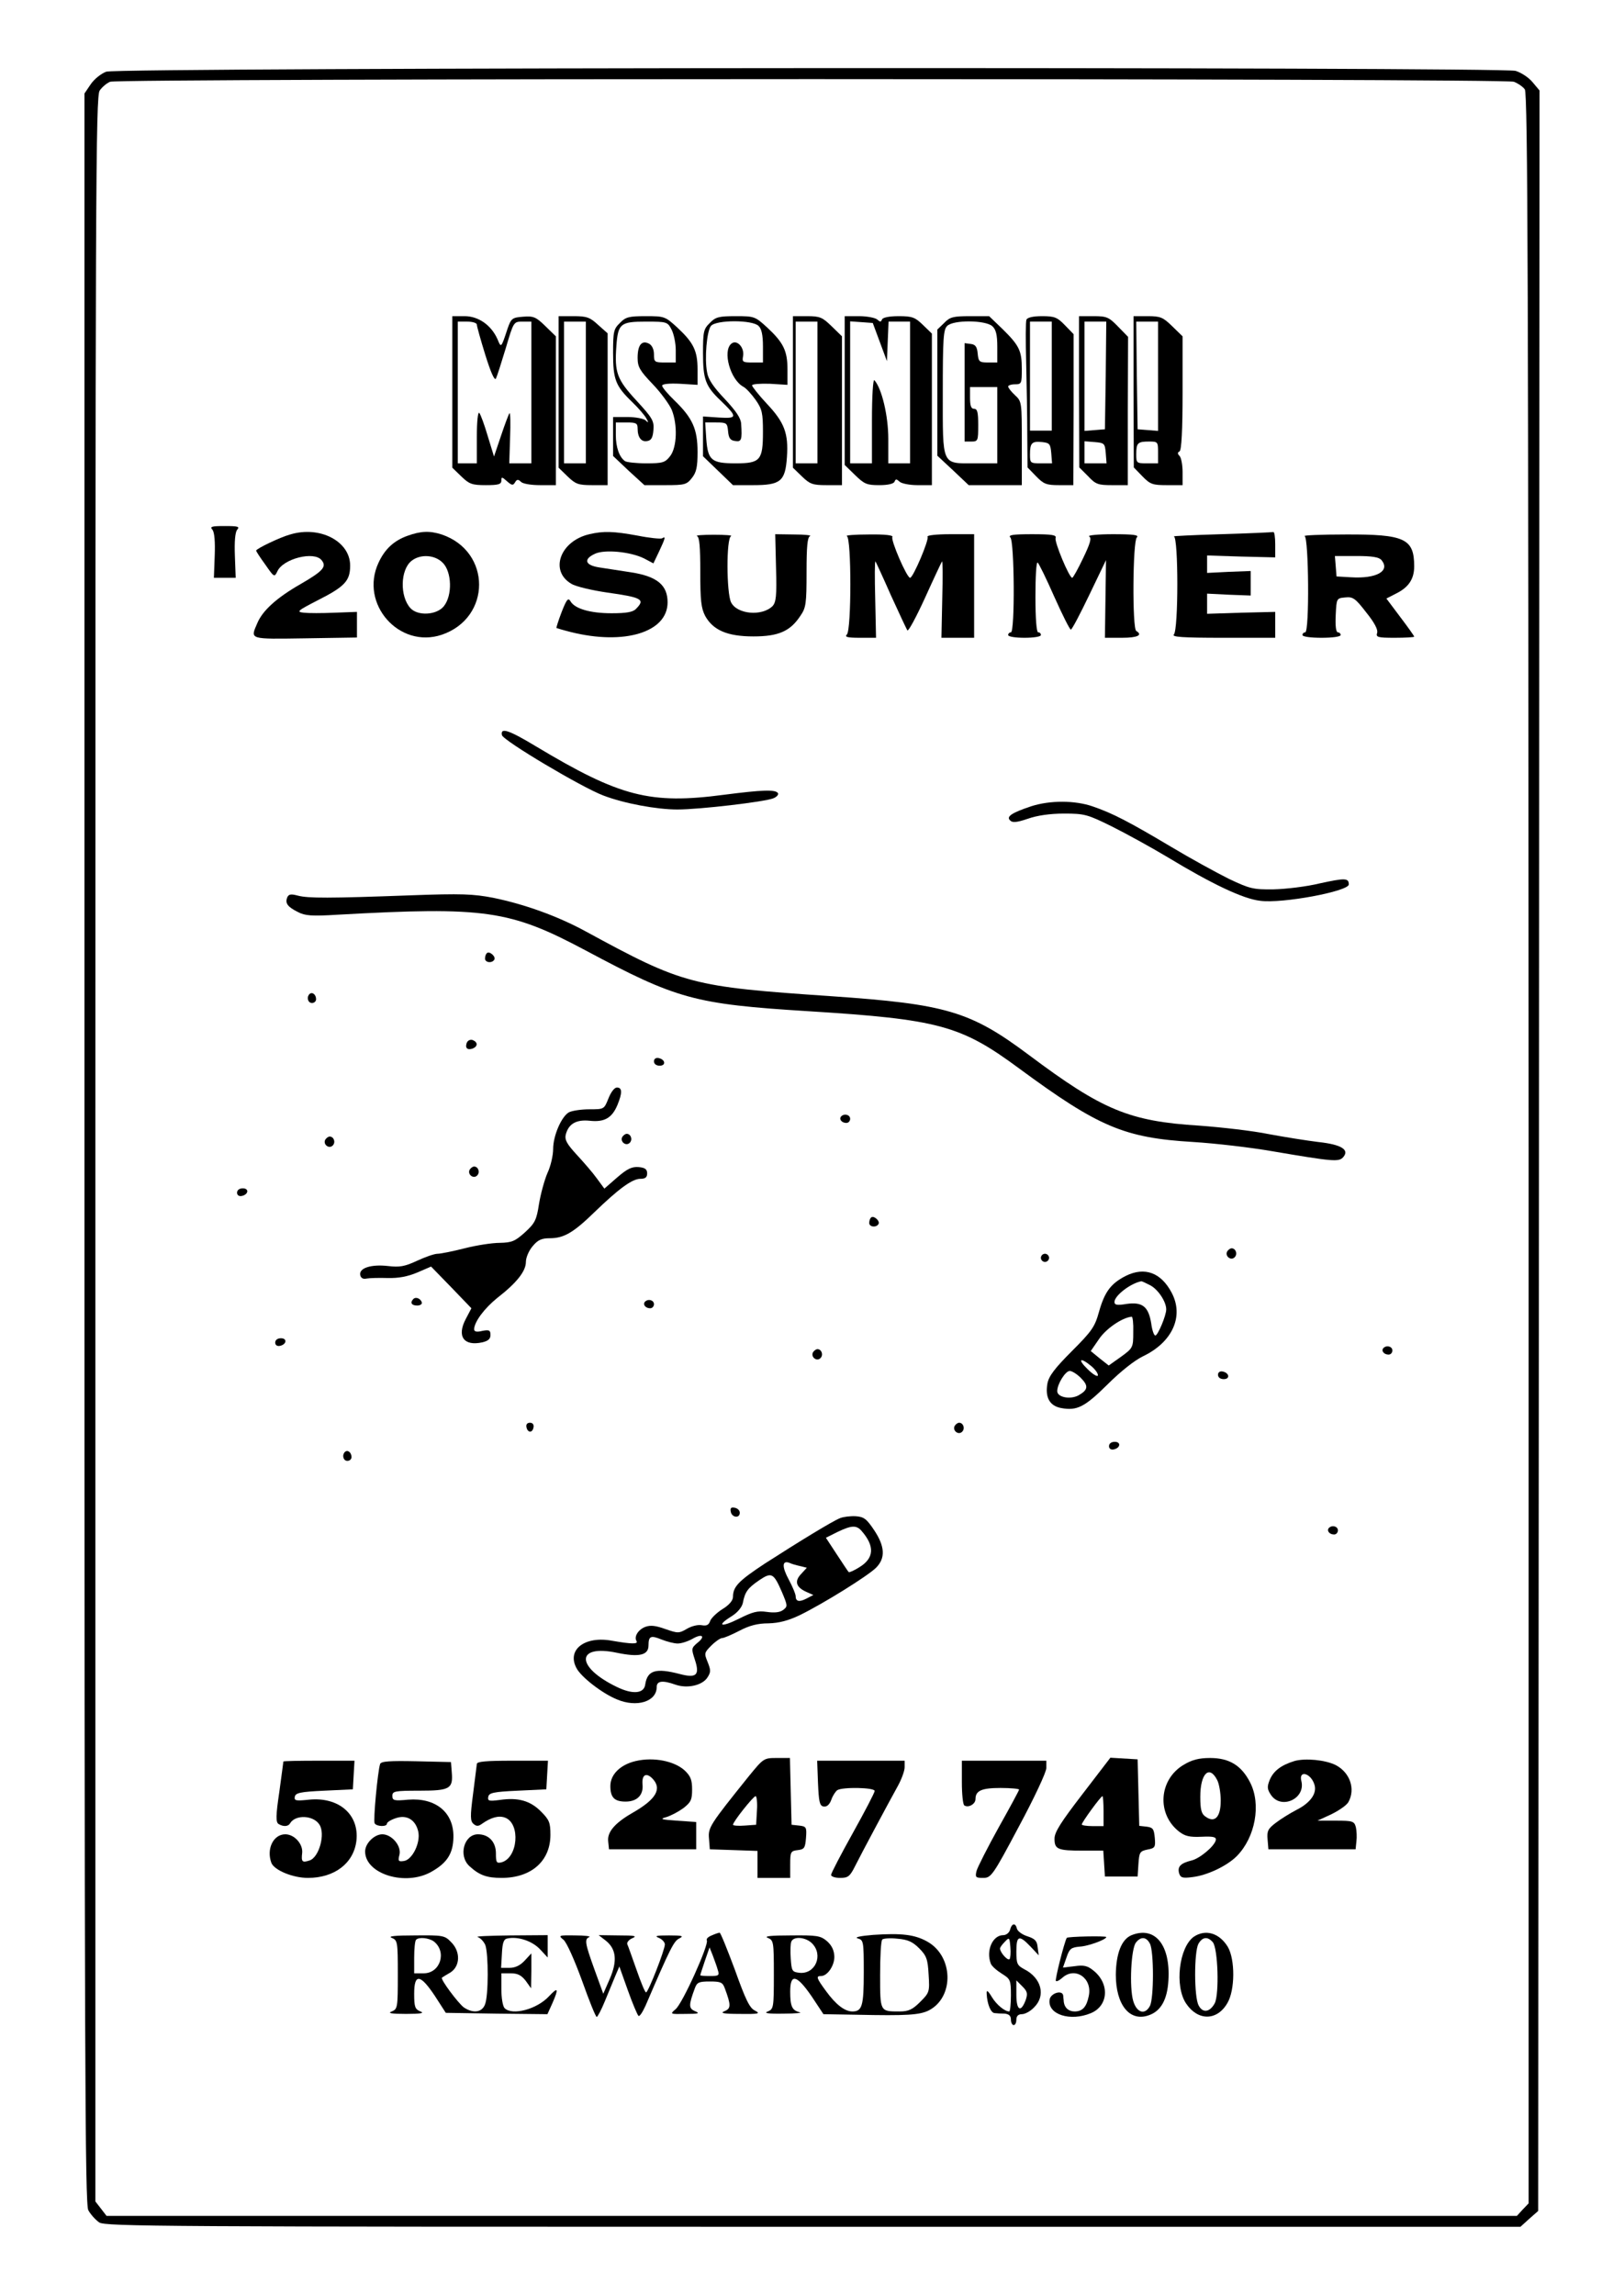 <?xml version="1.0" standalone="no"?>
<!DOCTYPE svg PUBLIC "-//W3C//DTD SVG 20010904//EN"
 "http://www.w3.org/TR/2001/REC-SVG-20010904/DTD/svg10.dtd">
<svg version="1.0" xmlns="http://www.w3.org/2000/svg"
 width="596pt" height="842pt" viewBox="0 0 596 842"
 preserveAspectRatio="xMidYMid meet">

<g transform="translate(0,842) scale(0.1,-0.1)"
fill="#000000" stroke="none">
<path d="M390 8157 c-19 -7 -44 -27 -57 -46 l-23 -34 0 -3869 c0 -3359 2
-3873 14 -3897 8 -15 26 -35 40 -45 23 -15 227 -16 2620 -16 l2596 0 32 29 33
29 3 3890 2 3890 -26 31 c-14 17 -42 35 -62 41 -57 15 -5126 13 -5172 -3z
m5166 -37 c15 -6 33 -18 40 -28 11 -14 13 -728 14 -3886 l0 -3870 -22 -23 -21
-23 -2588 0 -2588 0 -20 26 -21 27 0 3861 c0 3531 1 3864 16 3884 9 13 26 27
38 32 32 13 5118 13 5152 0z"/>
<path d="M1660 6982 l0 -278 33 -32 c29 -28 39 -32 90 -32 46 0 57 3 57 17 0
14 2 14 21 -3 17 -15 22 -16 29 -4 7 12 12 12 22 2 7 -7 37 -12 70 -12 l58 0
0 273 0 273 -39 38 c-34 33 -43 37 -81 34 -40 -3 -44 -6 -57 -43 -24 -73 -24
-72 -37 -40 -23 52 -70 85 -121 85 l-45 0 0 -278z m90 247 c0 -6 14 -56 31
-111 20 -64 34 -96 39 -87 4 8 20 58 36 111 29 98 29 98 62 98 l32 0 0 -260 0
-260 -41 0 -40 0 3 94 c2 52 1 92 -2 90 -3 -3 -17 -40 -31 -82 l-26 -77 -23
75 c-12 41 -26 79 -31 85 -5 5 -9 -30 -9 -88 l0 -97 -35 0 -35 0 0 260 0 260
35 0 c19 0 35 -5 35 -11z"/>
<path d="M2050 6982 l0 -278 33 -32 c29 -28 39 -32 90 -32 l57 0 0 278 0 279
-35 31 c-30 28 -42 32 -90 32 l-55 0 0 -278z m100 -2 l0 -260 -40 0 -40 0 0
260 0 260 40 0 40 0 0 -260z"/>
<path d="M2275 7235 c-23 -22 -25 -32 -25 -110 0 -98 9 -121 70 -180 23 -22
46 -49 52 -60 9 -16 8 -18 -3 -7 -7 6 -37 12 -66 12 l-53 0 0 -72 0 -71 57
-54 58 -53 77 0 c71 0 78 2 97 26 17 21 21 41 21 96 0 83 -18 124 -84 188 -25
24 -46 49 -46 55 0 6 24 9 65 7 l65 -4 0 57 c0 68 -15 98 -74 153 -45 41 -47
42 -116 42 -62 0 -74 -3 -95 -25z m190 -25 c8 -16 15 -49 15 -75 l0 -45 -40 0
c-38 0 -40 2 -40 30 0 18 -7 33 -18 39 -27 14 -42 -5 -42 -52 0 -33 8 -47 55
-96 30 -31 61 -74 70 -94 22 -54 20 -138 -6 -171 -18 -23 -27 -26 -87 -26 -37
0 -72 4 -78 8 -21 14 -34 51 -34 96 l0 46 40 0 c35 0 40 -3 40 -22 0 -33 14
-51 36 -46 14 2 20 13 22 40 3 33 -3 44 -62 108 -72 78 -81 103 -74 200 6 83
15 90 109 90 77 0 79 -1 94 -30z"/>
<path d="M2605 7235 c-23 -22 -25 -32 -25 -110 0 -97 9 -122 65 -175 62 -60
62 -66 -6 -62 l-59 4 0 -73 0 -73 55 -53 55 -53 74 0 c101 0 118 14 124 103 6
87 -9 127 -74 196 -30 32 -54 63 -54 67 0 5 29 7 65 6 l65 -4 0 57 c0 68 -15
98 -74 153 -45 41 -47 42 -116 42 -62 0 -74 -3 -95 -25z m179 -11 c11 -10 16
-34 16 -75 l0 -59 -39 0 c-35 0 -38 2 -34 23 6 32 -23 63 -43 46 -33 -27 -4
-132 44 -158 10 -5 30 -27 45 -48 24 -34 27 -49 27 -118 0 -104 -10 -115 -100
-115 -89 0 -102 11 -108 89 l-4 61 40 0 c39 0 41 -2 44 -32 2 -25 8 -34 26
-36 23 -4 26 4 22 63 -1 21 -19 47 -60 91 -41 43 -61 72 -65 98 -10 51 -1 151
14 170 19 23 153 23 175 0z"/>
<path d="M2910 6982 l0 -278 33 -32 c29 -28 39 -32 90 -32 l57 0 0 273 0 273
-38 37 c-34 33 -43 37 -90 37 l-52 0 0 -278z m90 -2 l0 -260 -40 0 -40 0 0
260 0 260 40 0 40 0 0 -260z"/>
<path d="M3100 6987 l0 -273 38 -37 c34 -33 43 -37 89 -37 32 0 53 5 56 13 4
10 7 10 18 0 7 -7 37 -13 66 -13 l53 0 0 278 0 278 -33 32 c-29 28 -39 32 -89
32 -36 0 -58 -5 -61 -12 -4 -10 -7 -10 -18 0 -7 6 -37 12 -66 12 l-53 0 0
-273z m129 178 l26 -70 3 73 3 72 39 0 40 0 0 -260 0 -260 -40 0 -40 0 0 90
c0 85 -24 185 -51 215 -5 5 -9 -58 -9 -148 l0 -157 -40 0 -40 0 0 261 0 260
42 -3 41 -3 26 -70z"/>
<path d="M3465 7235 l-25 -24 0 -231 0 -232 58 -54 57 -54 98 0 97 0 0 153 c0
151 0 154 -25 177 -14 13 -25 27 -25 32 0 4 11 8 25 8 24 0 25 3 25 56 0 67
-9 86 -71 147 l-49 47 -70 0 c-62 0 -74 -3 -95 -25z m177 -12 c13 -12 18 -31
18 -75 l0 -58 -34 0 c-32 0 -35 3 -38 33 -2 24 -8 33 -25 35 l-23 3 0 -180 0
-181 25 0 c24 0 25 3 25 60 0 47 -3 60 -15 60 -11 0 -15 11 -15 40 l0 40 50 0
50 0 0 -140 0 -140 -82 0 c-124 0 -118 -13 -118 261 0 194 2 230 16 243 22 23
141 22 166 -1z"/>
<path d="M3767 7247 c-3 -7 -3 -78 -1 -157 2 -80 4 -199 4 -265 l1 -120 31
-32 c28 -29 38 -33 85 -33 l52 0 1 277 0 277 -32 33 c-28 29 -38 33 -84 33
-33 0 -54 -5 -57 -13z m93 -207 l0 -200 -40 0 -40 0 0 200 0 200 40 0 40 0 0
-200z m-2 -282 l3 -38 -40 0 c-40 0 -41 1 -41 33 0 42 7 49 45 45 27 -3 30 -7
33 -40z"/>
<path d="M3960 6983 l1 -278 32 -32 c28 -30 37 -33 88 -33 l58 0 0 272 1 272
-37 38 c-34 35 -42 38 -90 38 l-53 0 0 -277z m98 60 l-3 -198 -37 -3 -38 -3 0
200 0 201 40 0 40 0 -2 -197z m0 -285 l3 -38 -40 0 -41 0 0 41 0 40 38 -3 c35
-3 37 -5 40 -40z"/>
<path d="M4160 6983 l1 -278 31 -32 c29 -30 38 -33 90 -33 l58 0 0 48 c0 26
-5 53 -11 59 -8 8 -8 13 0 17 7 5 11 76 11 215 l0 207 -38 37 c-34 33 -43 37
-90 37 l-52 0 0 -277z m90 56 l0 -200 -37 3 -38 3 -3 198 -2 197 40 0 40 0 0
-201z m0 -279 l0 -40 -40 0 c-39 0 -40 1 -40 33 0 42 5 47 47 47 32 0 33 -1
33 -40z"/>
<path d="M780 6476 c7 -10 10 -43 8 -95 l-3 -81 40 0 40 0 -3 81 c-2 52 1 85
8 95 11 12 4 14 -45 14 -49 0 -56 -2 -45 -14z"/>
<path d="M1065 6459 c-37 -10 -124 -52 -125 -59 0 -3 15 -26 34 -52 32 -46 33
-47 44 -24 21 46 134 75 162 41 20 -24 6 -40 -77 -88 -89 -51 -140 -98 -159
-144 -26 -60 -31 -58 176 -55 l190 3 0 47 0 47 -82 -3 c-46 -2 -96 -2 -113 0
-28 3 -24 7 50 45 101 51 120 72 120 128 0 89 -111 147 -220 114z"/>
<path d="M1495 6454 c-50 -18 -83 -49 -106 -99 -70 -151 76 -316 232 -264 183
62 183 306 0 368 -44 14 -76 13 -126 -5z m130 -99 c33 -33 36 -119 4 -159 -26
-33 -96 -37 -123 -7 -39 43 -37 140 4 173 32 26 86 23 115 -7z"/>
<path d="M2163 6460 c-108 -25 -147 -135 -66 -182 16 -10 76 -24 131 -32 128
-18 141 -25 106 -60 -11 -12 -36 -16 -90 -16 -79 0 -136 17 -151 45 -8 13 -14
5 -32 -41 -12 -31 -20 -58 -19 -58 2 -1 25 -8 53 -15 196 -49 355 -1 355 109
0 63 -38 95 -133 110 -39 6 -92 14 -117 18 -53 8 -60 30 -17 50 35 17 131 8
181 -17 l34 -18 21 44 c23 49 25 57 11 48 -5 -3 -46 1 -91 10 -87 16 -125 17
-176 5z"/>
<path d="M4480 6460 c-102 -3 -179 -7 -172 -8 17 -3 17 -343 0 -360 -9 -9 31
-12 180 -12 l192 0 0 48 0 47 -125 -3 -125 -4 0 37 0 37 80 -4 80 -3 0 45 0
45 -80 -3 -80 -4 0 32 0 32 125 -4 125 -3 0 48 c0 26 -3 46 -7 45 -5 -1 -91
-5 -193 -8z"/>
<path d="M2558 6453 c9 -3 12 -39 12 -131 0 -105 3 -133 18 -162 29 -52 81
-75 177 -75 92 0 135 19 172 75 21 30 23 45 23 161 0 92 3 129 13 132 6 3 -19
6 -58 6 l-70 1 3 -124 c3 -103 0 -126 -13 -140 -39 -38 -130 -30 -152 14 -17
34 -18 236 0 243 6 3 -22 5 -63 5 -41 0 -69 -2 -62 -5z"/>
<path d="M3108 6453 c17 -7 17 -344 0 -361 -9 -9 1 -12 48 -12 l59 0 -3 142
c-2 79 -2 141 1 138 2 -3 28 -59 57 -125 30 -66 57 -123 60 -128 4 -4 33 50
65 120 32 71 60 130 62 133 3 3 3 -59 1 -138 l-3 -142 60 0 60 0 0 190 0 190
-88 0 c-49 0 -86 -4 -83 -9 7 -10 -53 -151 -64 -151 -12 0 -72 139 -65 150 4
6 -26 10 -87 9 -51 0 -87 -3 -80 -6z"/>
<path d="M3708 6448 c15 -15 17 -348 2 -348 -5 0 -10 -4 -10 -10 0 -6 27 -10
60 -10 33 0 60 4 60 10 0 6 -4 10 -10 10 -6 0 -10 50 -10 131 0 71 3 128 8
125 4 -2 32 -59 61 -125 30 -67 57 -121 61 -121 4 0 34 57 68 128 l61 127 -2
-143 -2 -142 63 0 c57 0 77 10 52 25 -15 9 -13 328 2 343 9 9 -10 12 -88 12
-54 0 -93 -4 -87 -8 10 -6 4 -26 -22 -80 -19 -40 -37 -72 -40 -72 -11 0 -66
132 -61 146 4 11 -12 14 -86 14 -72 0 -89 -3 -80 -12z"/>
<path d="M4788 6453 c15 -6 18 -353 2 -353 -5 0 -10 -4 -10 -10 0 -6 30 -10
70 -10 40 0 70 4 70 10 0 6 -5 10 -10 10 -7 0 -10 24 -8 63 3 62 3 62 35 65
28 3 37 -3 77 -55 30 -37 44 -64 40 -75 -5 -16 2 -18 65 -18 39 0 71 2 71 4 0
3 -23 35 -51 72 l-51 68 35 18 c47 23 67 54 67 100 0 102 -35 118 -252 117
-89 0 -157 -3 -150 -6z m282 -88 c33 -40 -18 -69 -113 -63 l-52 3 -3 38 -3 37
79 0 c57 0 83 -4 92 -15z"/>
<path d="M1842 5723 c4 -20 295 -193 373 -222 76 -29 195 -51 271 -51 81 0
320 28 352 41 13 5 20 14 17 19 -9 14 -58 12 -198 -6 -272 -36 -382 -7 -689
177 -101 61 -132 71 -126 42z"/>
<path d="M3785 5462 c-72 -24 -93 -38 -78 -52 8 -9 24 -8 65 6 34 12 81 19
133 19 75 0 86 -3 175 -47 52 -26 145 -77 205 -113 162 -98 277 -153 340 -160
81 -11 325 35 325 60 0 24 -14 24 -106 4 -49 -12 -125 -21 -170 -22 -75 -1
-87 2 -165 39 -46 23 -141 75 -211 117 -153 91 -214 123 -287 148 -66 23 -157
23 -226 1z"/>
<path d="M1054 5127 c-8 -21 1 -34 39 -53 26 -14 51 -16 147 -10 541 30 631
17 909 -131 335 -179 399 -197 816 -223 481 -30 561 -52 775 -210 292 -215
386 -255 640 -270 80 -5 210 -20 290 -34 224 -38 244 -40 260 -21 23 27 -8 46
-92 55 -41 5 -123 18 -182 29 -58 12 -173 25 -254 31 -258 16 -356 57 -627
260 -214 160 -303 186 -725 215 -512 35 -541 42 -901 238 -101 55 -222 99
-339 123 -73 14 -115 16 -305 9 -298 -11 -374 -11 -412 -1 -26 7 -34 5 -39 -7z"/>
<path d="M1787 4923 c-4 -3 -7 -12 -7 -20 0 -15 26 -18 34 -4 7 11 -18 33 -27
24z"/>
<path d="M1136 4773 c-12 -12 -6 -33 9 -33 8 0 15 6 15 14 0 17 -14 28 -24 19z"/>
<path d="M1713 4594 c-7 -19 2 -28 22 -21 19 8 19 23 0 31 -9 3 -18 -1 -22
-10z"/>
<path d="M2400 4526 c0 -10 9 -16 21 -16 24 0 21 23 -4 28 -10 2 -17 -3 -17
-12z"/>
<path d="M2233 4390 c-16 -40 -16 -40 -70 -40 -30 0 -63 -5 -75 -11 -27 -15
-58 -85 -58 -135 0 -23 -9 -63 -21 -88 -11 -26 -25 -77 -31 -114 -9 -59 -15
-70 -52 -104 -36 -32 -47 -37 -92 -38 -28 0 -86 -9 -129 -20 -43 -11 -88 -20
-99 -20 -12 0 -46 -12 -76 -26 -45 -21 -64 -24 -106 -19 -61 7 -107 -7 -102
-33 2 -11 11 -16 23 -13 11 2 46 3 77 2 40 -1 73 5 109 20 l51 22 74 -76 74
-77 -21 -40 c-33 -63 -7 -100 61 -85 21 5 30 12 30 27 0 17 -4 20 -30 15 -20
-5 -30 -3 -30 6 1 28 38 77 85 115 71 55 105 98 105 132 0 16 11 42 25 58 19
23 33 29 63 29 51 0 86 20 163 95 89 86 139 123 169 123 18 0 25 5 25 20 0 15
-8 21 -31 23 -25 2 -42 -6 -79 -38 l-47 -41 -28 38 c-15 21 -49 60 -74 87 -35
38 -44 54 -40 72 10 41 39 57 88 52 54 -6 82 10 102 58 18 44 18 64 -2 64 -9
0 -22 -17 -31 -40z"/>
<path d="M3087 4324 c-9 -10 2 -24 19 -24 8 0 14 7 14 15 0 15 -21 21 -33 9z"/>
<path d="M2284 4249 c-10 -17 13 -36 27 -22 12 12 4 33 -11 33 -5 0 -12 -5
-16 -11z"/>
<path d="M1194 4239 c-10 -17 13 -36 27 -22 12 12 4 33 -11 33 -5 0 -12 -5
-16 -11z"/>
<path d="M1724 4129 c-10 -17 13 -36 27 -22 12 12 4 33 -11 33 -5 0 -12 -5
-16 -11z"/>
<path d="M870 4044 c0 -9 7 -14 17 -12 25 5 28 28 4 28 -12 0 -21 -6 -21 -16z"/>
<path d="M3197 3953 c-4 -3 -7 -12 -7 -20 0 -15 26 -18 34 -4 7 11 -18 33 -27
24z"/>
<path d="M4504 3829 c-10 -17 13 -36 27 -22 12 12 4 33 -11 33 -5 0 -12 -5
-16 -11z"/>
<path d="M3820 3805 c0 -8 7 -15 15 -15 8 0 15 7 15 15 0 8 -7 15 -15 15 -8 0
-15 -7 -15 -15z"/>
<path d="M4132 3739 c-55 -28 -78 -58 -99 -133 -15 -54 -26 -70 -99 -143 -63
-63 -85 -92 -90 -119 -9 -51 8 -82 50 -90 59 -11 87 4 170 86 48 48 100 89
131 104 107 51 151 146 105 233 -39 74 -99 96 -168 62z m88 -34 c30 -15 60
-61 60 -89 0 -23 -31 -96 -40 -96 -5 0 -12 20 -15 44 -10 62 -32 80 -90 72
-35 -6 -45 -4 -45 7 0 23 58 68 98 76 2 1 16 -6 32 -14z m-61 -172 c0 -57 -1
-59 -45 -91 l-45 -32 -33 26 -33 27 31 45 c26 38 85 78 119 81 4 1 7 -25 6
-56z m-153 -126 c15 -13 25 -28 23 -34 -2 -5 -19 5 -38 24 -38 37 -27 45 15
10z m-40 -42 c29 -29 28 -44 -7 -64 -30 -17 -79 -8 -79 15 0 26 30 74 46 74 8
0 26 -11 40 -25z"/>
<path d="M1517 3654 c-13 -13 -7 -24 14 -24 11 0 19 5 17 12 -5 14 -22 21 -31
12z"/>
<path d="M2367 3644 c-9 -10 2 -24 19 -24 8 0 14 7 14 15 0 15 -21 21 -33 9z"/>
<path d="M1010 3494 c0 -9 7 -14 17 -12 25 5 28 28 4 28 -12 0 -21 -6 -21 -16z"/>
<path d="M5077 3474 c-9 -10 2 -24 19 -24 8 0 14 7 14 15 0 15 -21 21 -33 9z"/>
<path d="M2984 3459 c-10 -17 13 -36 27 -22 12 12 4 33 -11 33 -5 0 -12 -5
-16 -11z"/>
<path d="M4470 3376 c0 -10 9 -16 21 -16 24 0 21 23 -4 28 -10 2 -17 -3 -17
-12z"/>
<path d="M1932 3184 c4 -21 22 -23 26 -1 2 10 -3 17 -13 17 -10 0 -15 -6 -13
-16z"/>
<path d="M3504 3189 c-10 -17 13 -36 27 -22 12 12 4 33 -11 33 -5 0 -12 -5
-16 -11z"/>
<path d="M4070 3114 c0 -9 7 -14 17 -12 25 5 28 28 4 28 -12 0 -21 -6 -21 -16z"/>
<path d="M1266 3093 c-12 -12 -6 -33 9 -33 8 0 15 6 15 14 0 17 -14 28 -24 19z"/>
<path d="M2682 2873 c4 -21 33 -25 33 -3 0 8 -8 16 -18 18 -14 3 -18 -1 -15
-15z"/>
<path d="M3083 2850 c-28 -11 -152 -87 -275 -166 -97 -64 -118 -85 -118 -123
0 -13 -14 -30 -39 -45 -22 -14 -42 -34 -45 -44 -5 -14 -13 -18 -30 -15 -14 3
-38 -3 -55 -13 -29 -17 -33 -17 -79 -1 -36 13 -55 15 -74 8 -26 -10 -42 -36
-32 -52 7 -12 -19 -11 -89 1 -100 19 -167 -32 -132 -99 16 -33 95 -94 149
-116 73 -31 146 -8 146 45 0 23 21 26 69 9 43 -15 98 -3 117 26 13 20 13 27 1
57 -13 32 -13 34 14 61 15 15 33 27 39 27 7 0 35 12 64 27 36 19 67 27 106 27
39 1 73 10 115 30 86 42 250 144 280 174 35 35 33 78 -7 138 -28 42 -38 49
-68 51 -19 1 -45 -2 -57 -7z m79 -47 c49 -56 46 -100 -8 -133 -19 -12 -37 -20
-39 -18 -3 2 -22 32 -44 65 l-40 61 42 21 c52 25 70 26 89 4z m-225 -129 l24
-6 -21 -23 c-25 -26 -19 -48 18 -65 l27 -12 -25 -13 c-27 -14 -40 -11 -40 9 0
7 -11 34 -25 60 -26 48 -25 72 2 62 8 -4 26 -9 40 -12z m-67 -96 c21 -50 21
-52 4 -65 -12 -9 -32 -11 -60 -7 -34 5 -52 0 -102 -25 -66 -33 -85 -27 -27 9
21 13 37 32 41 48 8 42 18 55 60 84 46 31 53 27 84 -44z m-383 -188 c14 0 38
8 54 17 36 21 50 10 18 -15 -22 -19 -22 -21 -9 -61 19 -57 6 -69 -55 -53 -88
23 -119 14 -127 -38 -4 -34 -46 -38 -105 -9 -151 73 -150 157 1 125 82 -17
116 -9 116 27 0 34 8 38 47 22 20 -8 47 -15 60 -15z"/>
<path d="M4877 2814 c-9 -10 2 -24 19 -24 8 0 14 7 14 15 0 15 -21 21 -33 9z"/>
<path d="M2334 1959 c-57 -13 -94 -49 -94 -92 0 -42 15 -57 56 -57 42 0 66 24
62 63 -3 35 13 45 36 22 37 -38 14 -77 -74 -127 -64 -37 -92 -70 -88 -104 l3
-29 160 0 160 0 0 50 0 50 -70 5 c-59 4 -65 6 -40 13 17 5 45 20 63 33 28 22
32 31 32 69 0 35 -6 49 -27 69 -38 35 -114 50 -179 35z"/>
<path d="M2748 1903 c-142 -177 -150 -188 -146 -229 l3 -39 88 -3 87 -3 0 -49
0 -50 60 0 60 0 0 49 c0 47 2 50 28 53 24 3 27 8 30 45 3 39 1 42 -25 45 l-28
3 -3 123 -3 122 -48 0 c-48 0 -49 -1 -103 -67z m30 -125 l-3 -53 -42 -3 c-24
-2 -43 0 -43 3 0 11 74 104 83 105 4 0 7 -24 5 -52z"/>
<path d="M3973 1838 c-80 -104 -103 -140 -103 -164 0 -39 11 -44 105 -44 l74
0 3 -47 3 -48 60 0 60 0 3 46 c3 43 5 47 33 53 28 5 30 9 27 43 -3 33 -7 38
-30 41 l-27 3 -3 122 -3 122 -50 3 -50 3 -102 -133z m77 -63 l0 -55 -40 0
c-22 0 -40 3 -40 6 0 8 70 104 76 104 2 0 4 -25 4 -55z"/>
<path d="M4344 1945 c-91 -54 -100 -180 -17 -245 22 -17 39 -21 83 -19 43 2
54 -1 52 -12 -4 -22 -59 -68 -89 -75 -40 -10 -52 -22 -46 -46 5 -17 12 -20 49
-15 53 6 126 40 163 77 68 69 90 190 49 270 -32 63 -77 90 -147 90 -42 0 -67
-7 -97 -25z m123 -56 c7 -13 13 -47 13 -76 0 -60 -22 -83 -56 -58 -15 10 -19
26 -19 73 0 85 33 118 62 61z"/>
<path d="M4751 1959 c-49 -15 -77 -36 -91 -69 -10 -25 -10 -34 4 -55 37 -56
128 -15 112 50 -11 42 35 30 48 -13 10 -32 -15 -67 -67 -93 -23 -12 -57 -33
-75 -47 -28 -21 -33 -30 -30 -61 l3 -36 160 0 160 0 3 29 c2 15 1 39 -2 52 -6
22 -11 24 -74 24 l-67 0 52 24 c28 14 56 33 62 45 26 48 5 108 -47 135 -38 19
-111 26 -151 15z"/>
<path d="M1040 1957 c0 -2 -7 -52 -15 -112 -13 -87 -13 -110 -3 -117 18 -11
36 -10 43 3 20 32 85 29 107 -5 23 -34 -1 -121 -36 -132 -27 -9 -31 -5 -27 28
3 33 -29 68 -62 68 -44 0 -70 -54 -51 -105 11 -27 79 -55 134 -55 98 0 168 54
178 136 11 97 -65 162 -174 151 -48 -5 -55 -4 -52 11 3 14 20 18 108 22 l105
5 3 53 3 52 -130 0 c-72 0 -131 -1 -131 -3z"/>
<path d="M1395 1948 c-9 -28 -26 -208 -20 -218 8 -12 45 -13 45 -1 0 5 14 14
32 20 40 14 73 -5 83 -49 9 -41 -22 -104 -53 -108 -20 -3 -22 0 -16 23 8 32
-28 75 -63 75 -29 0 -63 -33 -63 -63 0 -83 149 -129 244 -74 57 32 79 67 80
126 2 91 -65 146 -166 138 -52 -5 -58 -3 -58 14 0 17 8 19 99 19 112 0 124 7
119 67 l-3 38 -128 3 c-97 2 -128 0 -132 -10z"/>
<path d="M1750 1948 c-1 -7 -7 -57 -14 -111 -11 -83 -10 -99 2 -109 10 -9 18
-9 30 0 34 24 62 32 86 23 57 -22 47 -148 -14 -164 -18 -4 -20 0 -20 33 0 42
-26 70 -66 70 -51 0 -73 -79 -31 -117 36 -33 63 -43 118 -43 109 0 179 62 179
158 0 45 -4 55 -35 86 -39 39 -83 52 -151 42 -40 -5 -45 -4 -42 12 3 14 19 18
108 22 l105 5 3 53 3 52 -130 0 c-98 0 -131 -3 -131 -12z"/>
<path d="M3002 1878 c3 -69 6 -83 20 -86 12 -2 22 6 29 25 5 15 16 31 22 35
19 12 137 10 137 -3 0 -6 -36 -75 -80 -154 -44 -79 -80 -148 -80 -154 0 -6 15
-11 33 -11 29 0 36 5 55 43 24 48 122 231 158 296 13 24 24 54 24 67 l0 24
-160 0 -161 0 3 -82z"/>
<path d="M3530 1881 c0 -44 4 -82 9 -85 15 -10 41 5 41 23 0 31 22 41 92 41
37 0 68 -3 68 -6 0 -3 -34 -66 -75 -139 -41 -74 -77 -145 -81 -159 -6 -24 -3
-26 24 -26 29 0 35 7 131 188 56 104 101 200 101 215 l0 27 -155 0 -155 0 0
-79z"/>
<path d="M3707 1340 c-3 -11 -14 -20 -25 -20 -39 0 -64 -56 -46 -104 3 -9 21
-25 40 -37 32 -20 34 -23 34 -80 0 -32 -3 -59 -6 -59 -17 0 -47 25 -64 53 -15
25 -20 27 -19 12 2 -38 15 -70 29 -71 8 -1 25 -2 38 -2 15 -2 22 -8 22 -22 0
-11 5 -20 10 -20 6 0 10 9 10 20 0 13 7 20 20 20 12 0 32 11 45 25 44 43 27
108 -36 140 -26 14 -29 20 -29 65 0 59 10 62 52 18 l30 -32 -4 30 c-2 23 -10
31 -38 40 -19 6 -36 19 -38 28 -5 22 -19 20 -25 -4z m-2 -108 c-7 -7 -35 25
-35 39 0 4 8 15 18 25 16 17 17 16 20 -20 2 -21 0 -41 -3 -44z m60 -148 c-18
-50 -35 -41 -35 17 l0 53 22 -22 c18 -18 20 -26 13 -48z"/>
<path d="M2612 1319 c-13 -5 -21 -13 -18 -18 9 -14 -90 -234 -115 -253 -21
-18 -20 -18 37 -17 48 0 54 2 35 10 -24 10 -24 22 -1 84 8 22 15 25 55 25 40
0 47 -3 55 -25 23 -62 23 -74 -1 -84 -18 -7 -4 -10 56 -10 70 -1 77 1 56 12
-20 9 -35 41 -74 150 -28 75 -53 137 -56 136 -3 0 -16 -4 -29 -10z m22 -126
c7 -21 4 -23 -28 -23 -20 0 -36 1 -36 3 0 2 8 26 17 53 l17 49 12 -30 c6 -17
15 -40 18 -52z"/>
<path d="M3205 1321 c-49 -4 -71 -9 -57 -13 21 -6 22 -10 22 -125 0 -123 -6
-143 -42 -143 -28 0 -61 26 -96 74 -36 49 -38 56 -19 56 24 0 50 39 49 72 -1
22 -9 40 -27 56 -24 20 -36 22 -133 21 -74 0 -100 -3 -84 -9 21 -9 22 -14 22
-135 0 -121 -1 -126 -22 -135 -17 -6 0 -9 57 -8 44 0 71 3 60 5 -28 7 -35 21
-35 76 0 68 24 62 79 -18 l43 -65 122 -2 c184 -4 231 -1 265 16 94 49 90 200
-7 253 -45 25 -93 31 -197 24z m-225 -31 c43 -43 12 -115 -47 -108 -26 3 -28
7 -31 52 -2 27 -1 55 2 62 8 21 53 17 76 -6z m393 -18 c27 -27 32 -40 35 -97
4 -63 3 -66 -31 -100 -28 -28 -43 -35 -75 -35 -73 0 -72 -2 -72 134 0 68 3
126 8 130 4 4 29 6 55 3 38 -3 56 -11 80 -35z"/>
<path d="M4153 1320 c-37 -15 -57 -67 -58 -145 0 -111 51 -174 121 -149 44 15
68 57 72 128 8 130 -49 200 -135 166z m67 -31 c15 -27 15 -202 0 -229 -18 -34
-48 -25 -61 18 -15 50 -8 194 10 215 18 23 38 21 51 -4z"/>
<path d="M4381 1314 c-54 -39 -71 -181 -28 -245 43 -64 113 -64 151 1 29 48
29 161 2 207 -31 51 -82 66 -125 37z m70 -20 c19 -23 24 -191 7 -224 -18 -33
-44 -37 -59 -8 -17 30 -17 195 -1 226 15 26 34 28 53 6z"/>
<path d="M1438 1310 c21 -9 22 -14 22 -135 0 -121 -1 -126 -22 -135 -17 -6 -3
-9 52 -9 55 0 69 3 53 9 -20 8 -23 17 -23 65 0 75 22 73 76 -8 l40 -62 187 -3
186 -2 19 42 c23 53 20 59 -13 24 -44 -48 -135 -72 -163 -44 -7 7 -12 38 -12
70 l0 58 34 0 c26 0 39 -7 55 -27 l20 -28 1 64 0 64 -25 -27 c-16 -17 -34 -26
-55 -26 l-31 0 3 52 c2 42 7 54 21 56 39 8 91 -10 119 -40 l28 -30 0 41 0 41
-137 -1 c-76 -1 -130 -3 -120 -6 10 -3 22 -16 28 -29 12 -33 12 -186 -1 -218
-11 -30 -44 -34 -78 -11 -21 16 -87 104 -80 109 1 1 15 10 31 19 36 23 38 77
2 112 -23 24 -30 25 -132 24 -75 0 -101 -3 -85 -9z m154 -13 c49 -38 24 -117
-37 -117 l-35 0 0 58 c0 32 3 62 7 65 10 11 47 7 65 -6z"/>
<path d="M2068 1303 c12 -10 41 -76 68 -150 26 -73 50 -133 54 -133 3 0 17 26
30 58 13 31 30 73 38 92 l15 35 31 -87 c17 -48 35 -90 39 -94 4 -4 15 13 26
37 92 214 104 237 124 247 18 9 11 11 -38 11 -46 0 -55 -2 -37 -9 12 -5 22
-16 22 -24 0 -20 -61 -176 -69 -176 -4 0 -19 37 -35 83 -16 45 -31 88 -34 94
-2 7 7 17 19 22 19 8 7 10 -50 10 l-74 1 26 -20 c39 -31 43 -75 15 -140 l-24
-55 -32 88 c-35 97 -38 113 -19 120 6 3 -17 6 -52 6 -61 1 -63 0 -43 -16z"/>
<path d="M3915 1310 c-9 -15 -44 -154 -40 -158 3 -3 13 2 23 11 47 43 111 0
98 -65 -8 -41 -23 -58 -52 -58 -22 0 -37 13 -40 35 0 6 -2 16 -2 23 -3 23 -47
9 -50 -15 -8 -54 76 -81 152 -49 64 27 69 108 9 156 -22 18 -36 21 -70 16
l-42 -5 13 37 c11 33 17 37 50 40 31 2 96 26 96 35 0 5 -142 2 -145 -3z"/>
</g>
</svg>

